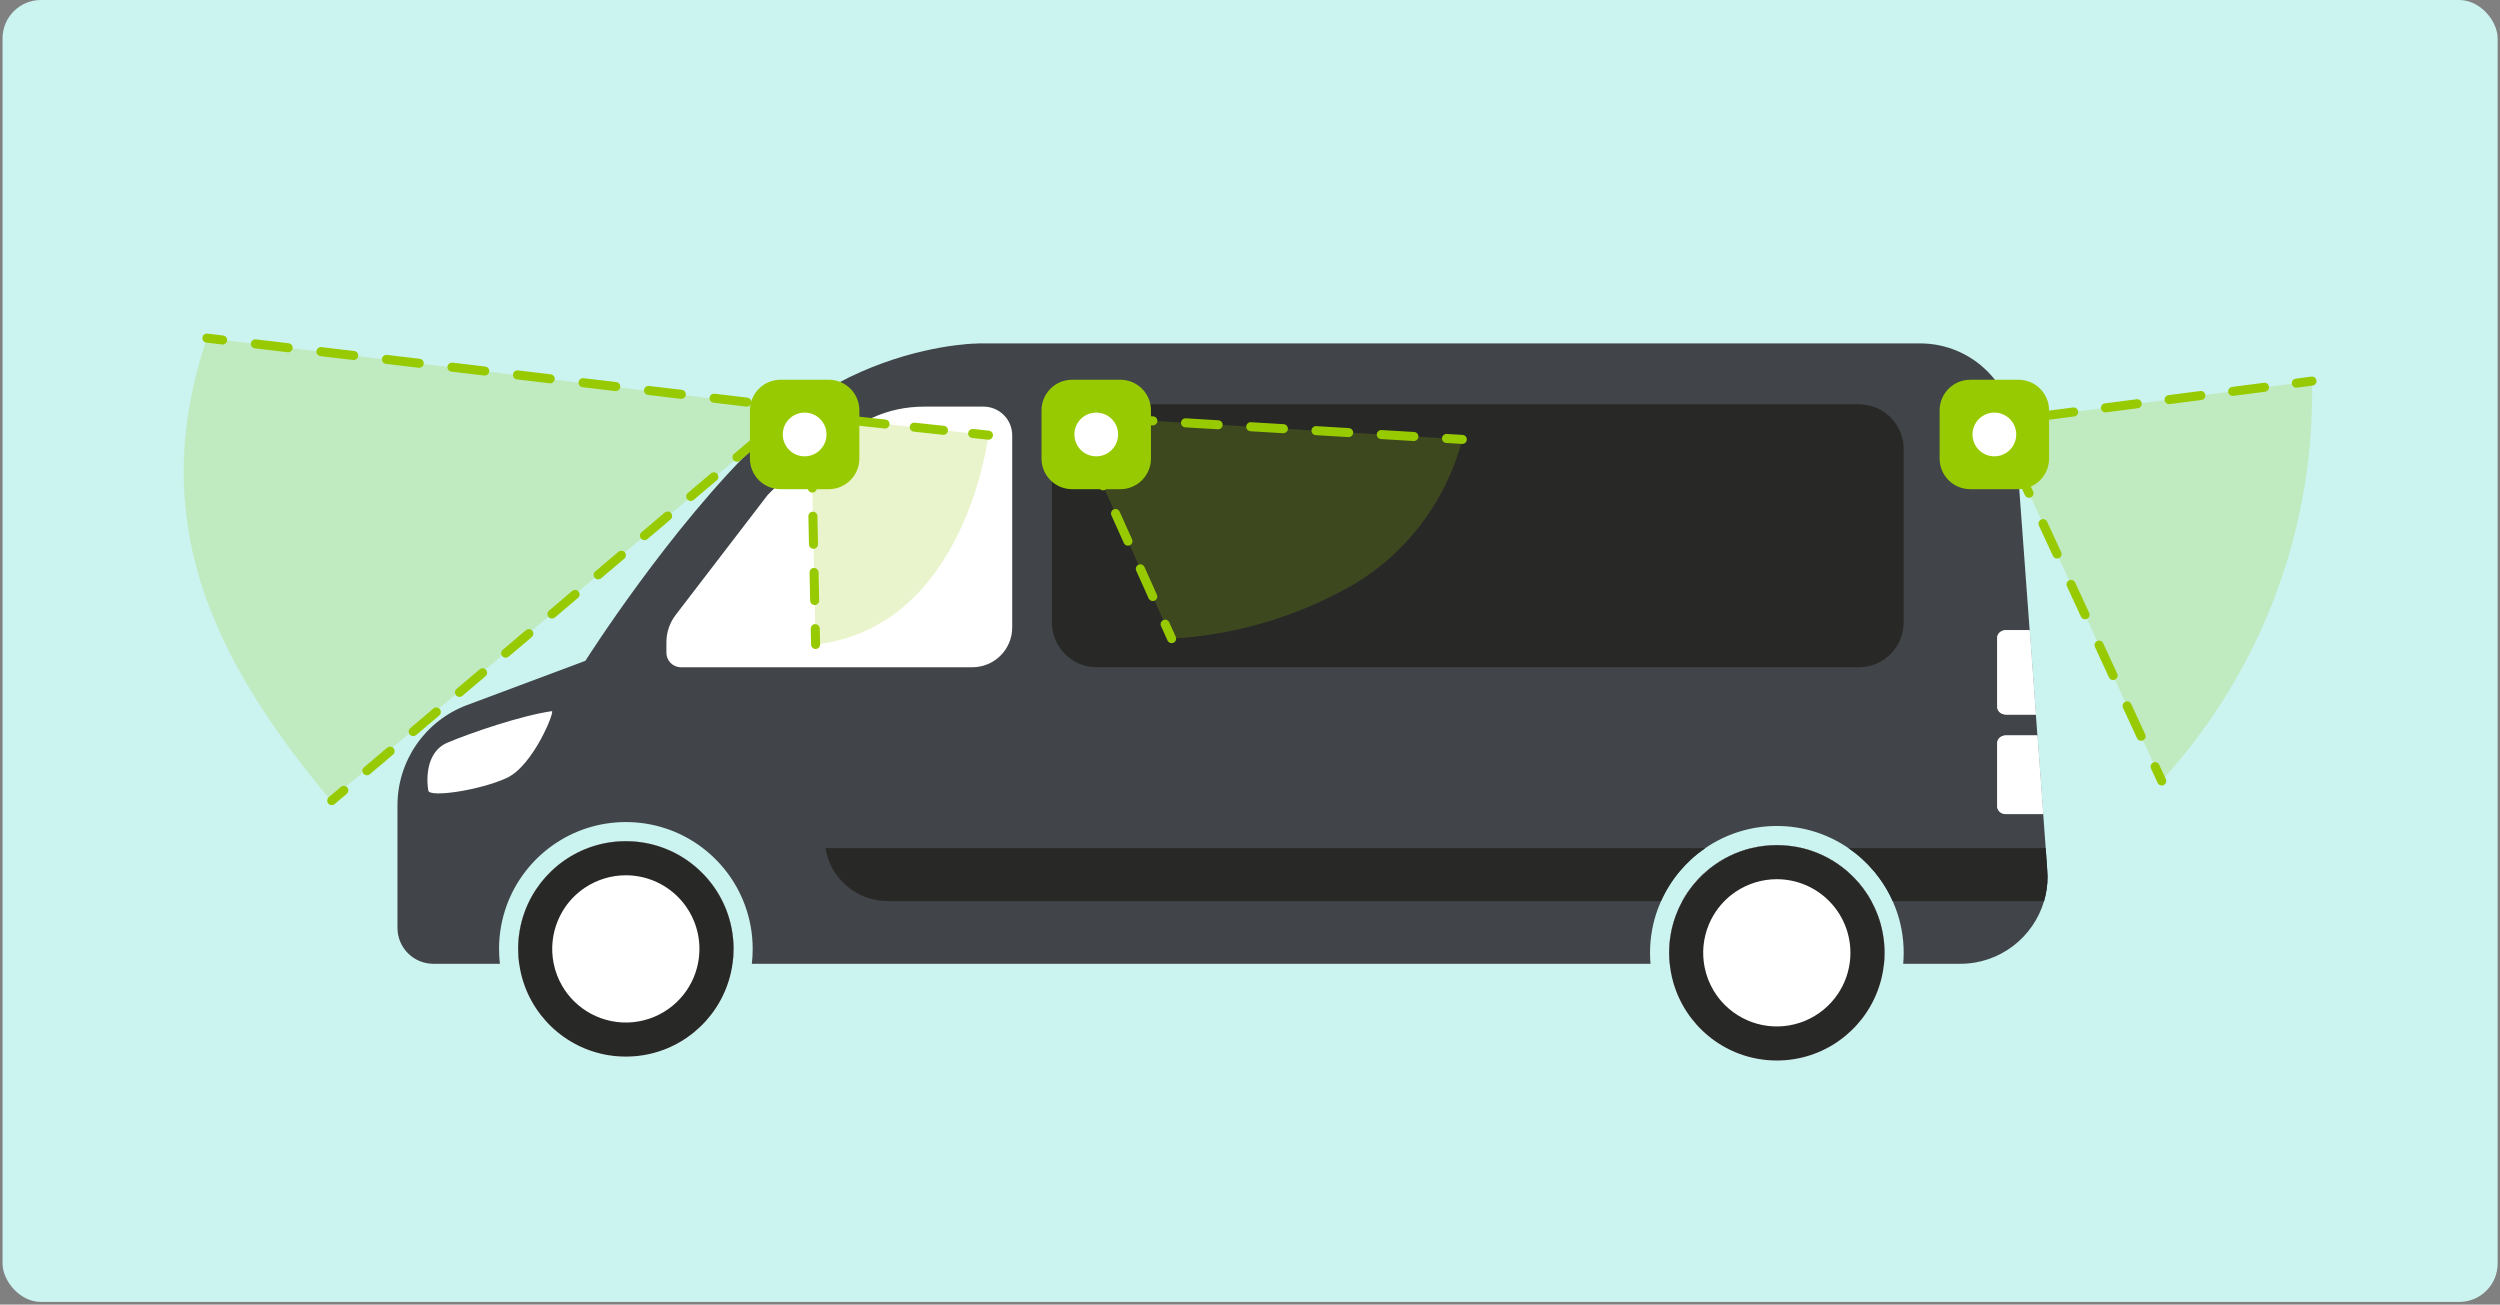 <svg width="847" height="442" viewBox="0 0 847 442" fill="none" xmlns="http://www.w3.org/2000/svg">
<rect x="0" y="0" width="847" height="442" fill="#808080" stroke="none"/>
<g clip-path="url(#clip0_17985_88653)">
<rect x="0.859" width="845.344" height="441.1" rx="13.02" fill="#CBF3F0"/>
<g opacity="0.2">
<path d="M111.87 270.969L269.734 138.45L70.108 114.553C49.713 175.215 70.759 221.622 111.87 270.969Z" fill="#98CA02"/>
</g>
<path d="M248.53 321.488C248.53 323.198 248.414 324.885 248.183 326.531H175.893C175.668 324.885 175.547 323.204 175.547 321.488C175.547 317.127 176.315 312.95 177.719 309.068C177.754 308.964 177.794 308.854 177.834 308.75C182.999 294.88 196.366 284.997 212.038 284.997C227.71 284.997 241.072 294.88 246.242 308.75C247.721 312.719 248.53 317.011 248.53 321.488Z" fill="#414549"/>
<path d="M636.201 310.078C637.68 314.047 638.483 318.333 638.483 322.816C638.483 324.069 638.419 325.312 638.298 326.53H565.691C565.563 325.306 565.5 324.069 565.5 322.816C565.5 318.455 566.268 314.272 567.672 310.396C567.707 310.292 567.747 310.182 567.787 310.078C568.406 308.42 569.134 306.826 569.977 305.295C574.852 296.405 583.315 289.773 593.413 287.341C596.168 286.677 599.039 286.325 601.997 286.325C604.949 286.325 607.826 286.677 610.576 287.341C620.673 289.773 629.136 296.405 634.011 305.295C634.849 306.826 635.583 308.42 636.201 310.078Z" fill="#414549"/>
<path d="M693.714 297C693.714 299.871 693.298 302.656 692.524 305.296C688.943 317.49 677.661 326.531 664.143 326.531H644.809C644.919 325.306 644.971 324.07 644.971 322.816C644.971 317.542 644.018 312.494 642.279 307.82C641.961 306.965 641.614 306.122 641.245 305.296C637.987 298.011 632.765 291.801 626.254 287.342C619.351 282.611 610.998 279.844 602.004 279.844C593.009 279.844 584.656 282.611 577.747 287.342C571.237 291.801 566.015 298.011 562.757 305.296C562.387 306.122 562.041 306.965 561.723 307.82C561.677 307.941 561.63 308.069 561.59 308.19C559.932 312.759 559.031 317.681 559.031 322.816C559.031 324.07 559.083 325.306 559.193 326.531H254.721C254.912 324.879 255.01 323.192 255.01 321.488C255.01 316.214 254.062 311.165 252.318 306.492C246.235 290.155 230.499 278.515 212.043 278.515C193.586 278.515 177.851 290.155 171.762 306.492C171.716 306.613 171.669 306.74 171.629 306.867C169.977 311.431 169.076 316.352 169.076 321.488C169.076 323.192 169.174 324.879 169.37 326.531H146.83C140.111 326.531 134.664 321.083 134.664 314.365V272.854C134.664 257.725 144.057 244.184 158.227 238.881L198.335 223.879C198.335 223.879 227.051 178.509 258.014 148.846C259.077 147.823 260.145 146.824 261.214 145.842C262.595 144.577 263.981 143.364 265.379 142.208C268.648 139.499 271.964 137.073 275.274 134.901C278.151 133.012 281.028 131.314 283.876 129.794C305.117 118.42 324.63 116.664 330.159 116.392C331.17 116.346 331.713 116.346 331.713 116.346H650.528C659.401 116.346 667.482 119.945 673.334 125.803C675.789 128.258 677.852 131.1 679.411 134.254V134.26C680.266 135.964 680.971 137.76 681.508 139.632C681.693 140.273 681.861 140.926 682.005 141.59V141.596C682.34 143.098 682.571 144.646 682.687 146.223L683.207 153.259L683.363 155.397L687.643 213.504L689.752 242.076L690.271 249.169L692.236 275.806L693.085 287.342L693.633 294.788C693.685 295.533 693.714 296.267 693.714 297Z" fill="#414549"/>
<path d="M331.702 116.346C331.702 116.346 331.159 116.346 330.148 116.392V116.346H331.702Z" fill="#D7D8DC"/>
<path d="M331.702 116.346C331.702 116.346 331.159 116.346 330.148 116.392V116.346H331.702Z" fill="#D7D8DC"/>
<path d="M171.671 263.574C162.619 267.741 145.567 270.291 145.112 267.864C144.651 265.43 143.677 254.939 151.673 251.577C159.662 248.221 176.55 242.441 186.973 240.936C188.106 240.772 180.717 259.401 171.671 263.574Z" fill="white"/>
<path d="M329.433 226.063H230.694C227.982 226.063 225.782 223.865 225.781 221.152V217.566C225.781 214.256 226.89 210.992 228.901 208.363L260.072 167.713L260.303 167.47C263.249 164.443 266.178 161.59 269.014 158.984C276.865 151.775 285.876 145.871 295.789 141.423C301.19 138.997 307.019 137.767 313.113 137.767H333.214C338.584 137.767 342.938 142.12 342.938 147.491V212.558C342.938 220.017 336.892 226.063 329.433 226.063Z" fill="white"/>
<path d="M248.53 321.488C248.53 323.198 248.414 324.885 248.183 326.531C248.096 327.155 247.992 327.773 247.877 328.391C247.496 330.378 246.952 332.313 246.259 334.173C241.106 348.072 227.728 357.979 212.038 357.979C196.343 357.979 182.964 348.072 177.817 334.173C176.91 331.736 176.263 329.182 175.893 326.531C175.668 324.885 175.547 323.203 175.547 321.488C175.547 317.127 176.315 312.95 177.719 309.068C177.754 308.964 177.794 308.854 177.834 308.75C182.999 294.88 196.366 284.997 212.038 284.997C227.71 284.997 241.072 294.88 246.242 308.75C247.721 312.719 248.53 317.011 248.53 321.488Z" fill="white"/>
<path d="M248.53 321.488C248.53 323.198 248.414 324.885 248.183 326.531C248.096 327.155 247.992 327.773 247.877 328.391C247.496 330.378 246.952 332.313 246.259 334.173C241.106 348.072 227.728 357.979 212.038 357.979C196.343 357.979 182.964 348.072 177.817 334.173C176.91 331.736 176.263 329.182 175.893 326.531C175.668 324.885 175.547 323.203 175.547 321.488C175.547 317.127 176.315 312.95 177.719 309.068C177.754 308.964 177.794 308.854 177.834 308.75C182.999 294.88 196.366 284.997 212.038 284.997C227.71 284.997 241.072 294.88 246.242 308.75C247.721 312.719 248.53 317.011 248.53 321.488Z" fill="#282827"/>
<path d="M236.97 321.484C236.97 325.955 235.773 330.338 233.502 334.171C233.275 334.567 233.028 334.958 232.77 335.343C230.03 339.449 226.132 342.644 221.577 344.534C217.017 346.423 212.001 346.918 207.164 345.953C202.326 344.989 197.879 342.614 194.392 339.127C192.899 337.634 191.608 335.972 190.549 334.171C189.129 331.767 188.115 329.126 187.566 326.356C186.602 321.514 187.097 316.498 188.986 311.943C189.416 310.904 189.911 309.905 190.475 308.94C190.509 308.876 190.544 308.817 190.584 308.752C192.473 305.562 195.065 302.827 198.171 300.749C202.277 298.009 207.099 296.545 212.031 296.545C215.305 296.545 218.55 297.193 221.577 298.444C224.599 299.696 227.349 301.536 229.664 303.85C231.069 305.255 232.296 306.813 233.324 308.505C233.374 308.584 233.423 308.668 233.473 308.752C234.081 309.771 234.615 310.84 235.07 311.943C236.327 314.97 236.97 318.21 236.97 321.484Z" fill="white"/>
<path d="M562.747 305.296H300.745C290.266 305.296 281.336 297.688 279.672 287.342H577.737C571.227 291.801 566.005 298.011 562.747 305.296Z" fill="#282827"/>
<path d="M634.011 305.296H569.977C574.852 296.405 583.315 289.774 593.412 287.342H610.575C620.673 289.774 629.135 296.405 634.011 305.296Z" fill="#282827"/>
<path d="M693.088 287.342H626.258C632.768 291.801 637.99 298.011 641.248 305.296H692.528C693.302 302.656 693.718 299.871 693.718 297L693.088 287.342Z" fill="#282827"/>
<path d="M638.483 322.816C638.483 324.069 638.419 325.312 638.298 326.53C638.188 327.611 638.032 328.673 637.83 329.719C637.449 331.706 636.905 333.641 636.212 335.496C631.065 349.4 617.687 359.307 601.997 359.307C586.302 359.307 572.923 349.4 567.77 335.496C566.713 332.659 566.002 329.65 565.691 326.53C565.563 325.306 565.5 324.069 565.5 322.816C565.5 318.455 566.268 314.272 567.672 310.396C567.707 310.292 567.747 310.182 567.787 310.078C568.406 308.42 569.134 306.826 569.977 305.295C574.852 296.405 583.315 289.773 593.413 287.341C596.168 286.677 599.039 286.325 601.997 286.325C604.949 286.325 607.826 286.677 610.576 287.341C620.673 289.773 629.136 296.405 634.011 305.295C634.849 306.826 635.583 308.42 636.201 310.078C637.68 314.047 638.483 318.333 638.483 322.816Z" fill="white"/>
<path d="M638.483 322.816C638.483 324.069 638.419 325.312 638.298 326.53C638.188 327.611 638.032 328.673 637.83 329.719C637.449 331.706 636.905 333.641 636.212 335.496C631.065 349.4 617.687 359.307 601.997 359.307C586.302 359.307 572.923 349.4 567.77 335.496C566.713 332.659 566.002 329.65 565.691 326.53C565.563 325.306 565.5 324.069 565.5 322.816C565.5 318.455 566.268 314.272 567.672 310.396C567.707 310.292 567.747 310.182 567.787 310.078C568.406 308.42 569.134 306.826 569.977 305.295C574.852 296.405 583.315 289.773 593.413 287.341C596.168 286.677 599.039 286.325 601.997 286.325C604.949 286.325 607.826 286.677 610.576 287.341C620.673 289.773 629.136 296.405 634.011 305.295C634.849 306.826 635.583 308.42 636.201 310.078C637.68 314.047 638.483 318.333 638.483 322.816Z" fill="#282827"/>
<path d="M626.923 322.812C626.923 327.283 625.726 331.665 623.456 335.499C623.228 335.894 622.981 336.285 622.724 336.671C619.983 340.776 616.086 343.972 611.53 345.861C606.97 347.751 601.954 348.245 597.117 347.281C592.279 346.316 587.833 343.942 584.345 340.455C582.852 338.961 581.561 337.299 580.502 335.499C579.083 333.095 578.069 330.454 577.52 327.684C576.555 322.841 577.05 317.826 578.939 313.27C579.37 312.232 579.864 311.232 580.428 310.268C580.463 310.204 580.497 310.144 580.537 310.08C582.426 306.89 585.018 304.154 588.124 302.077C592.23 299.337 597.052 297.873 601.984 297.873C605.258 297.873 608.503 298.52 611.53 299.772C614.552 301.023 617.302 302.863 619.617 305.178C621.022 306.583 622.249 308.141 623.277 309.833C623.327 309.912 623.376 309.996 623.426 310.08C624.034 311.099 624.569 312.167 625.024 313.27C626.28 316.297 626.923 319.537 626.923 322.812Z" fill="white"/>
<path d="M629.777 136.961H371.58C363.191 136.961 356.391 143.762 356.391 152.151V210.873C356.391 219.262 363.191 226.062 371.58 226.062H629.777C638.166 226.062 644.967 219.262 644.967 210.873V152.151C644.967 143.762 638.166 136.961 629.777 136.961Z" fill="#282827"/>
<path d="M689.735 242.075H679.608C677.985 242.075 676.68 240.943 676.68 239.545V216.034C676.68 214.636 677.985 213.504 679.608 213.504H687.627L689.735 242.075Z" fill="white"/>
<path d="M692.219 275.806H679.608C677.985 275.806 676.68 274.668 676.68 273.27V251.705C676.68 250.307 677.985 249.169 679.608 249.169H690.255L692.219 275.806Z" fill="white"/>
<path d="M112.4 272.773C111.965 272.773 111.533 272.589 111.23 272.232C110.683 271.587 110.764 270.62 111.408 270.073L115.499 266.608C116.148 266.06 117.114 266.144 117.657 266.787C118.205 267.432 118.124 268.399 117.479 268.946L113.389 272.411C113.1 272.655 112.749 272.773 112.4 272.773Z" fill="#98CA02"/>
<path d="M124.322 262.67C123.887 262.67 123.454 262.486 123.152 262.129C122.605 261.483 122.686 260.517 123.33 259.97L131.166 253.331C131.812 252.782 132.78 252.867 133.324 253.51C133.872 254.156 133.791 255.122 133.146 255.669L125.311 262.308C125.023 262.551 124.67 262.67 124.322 262.67ZM139.993 249.393C139.558 249.393 139.126 249.209 138.824 248.851C138.276 248.206 138.357 247.24 139.002 246.692L146.837 240.054C147.484 239.505 148.451 239.589 148.996 240.233C149.543 240.878 149.462 241.844 148.818 242.391L140.982 249.03C140.695 249.274 140.342 249.393 139.993 249.393ZM155.665 236.116C155.229 236.116 154.797 235.932 154.495 235.574C153.948 234.929 154.028 233.963 154.673 233.415L162.509 226.776C163.155 226.227 164.123 226.313 164.667 226.955C165.214 227.6 165.134 228.566 164.489 229.114L156.653 235.753C156.366 235.997 156.013 236.116 155.665 236.116ZM171.336 222.838C170.901 222.838 170.469 222.654 170.166 222.297C169.619 221.651 169.7 220.684 170.344 220.138L178.182 213.499C178.829 212.954 179.794 213.033 180.34 213.678C180.887 214.323 180.807 215.29 180.162 215.837L172.325 222.475C172.036 222.719 171.685 222.838 171.336 222.838ZM187.009 209.561C186.574 209.561 186.141 209.377 185.839 209.02C185.292 208.375 185.373 207.408 186.017 206.861L193.853 200.222C194.498 199.674 195.468 199.757 196.011 200.4C196.559 201.046 196.478 202.012 195.833 202.559L187.998 209.199C187.71 209.442 187.357 209.561 187.009 209.561ZM202.679 196.284C202.245 196.284 201.813 196.1 201.511 195.742C200.963 195.097 201.044 194.131 201.689 193.583L209.524 186.945C210.171 186.397 211.138 186.48 211.683 187.124C212.23 187.769 212.149 188.735 211.505 189.283L203.669 195.921C203.382 196.165 203.029 196.284 202.679 196.284ZM218.352 183.006C217.916 183.006 217.484 182.822 217.182 182.465C216.635 181.819 216.715 180.853 217.36 180.306L225.196 173.667C225.842 173.119 226.81 173.202 227.354 173.846C227.901 174.491 227.821 175.458 227.176 176.005L219.34 182.643C219.053 182.887 218.7 183.006 218.352 183.006ZM234.023 169.729C233.588 169.729 233.156 169.545 232.854 169.188C232.306 168.542 232.387 167.576 233.031 167.029L240.867 160.39C241.513 159.842 242.481 159.925 243.025 160.568C243.573 161.214 243.492 162.18 242.847 162.727L235.012 169.367C234.725 169.61 234.372 169.729 234.023 169.729ZM249.694 156.452C249.259 156.452 248.827 156.268 248.525 155.91C247.977 155.265 248.058 154.299 248.703 153.751L256.539 147.113C257.185 146.564 258.152 146.648 258.697 147.292C259.244 147.937 259.163 148.903 258.519 149.451L250.683 156.089C250.396 156.333 250.043 156.452 249.694 156.452Z" fill="#98CA02"/>
<path d="M265.376 143.174C264.941 143.174 264.509 142.99 264.207 142.633C263.659 141.988 263.74 141.021 264.385 140.474L265.789 139.284L263.962 139.068C263.121 138.969 262.521 138.207 262.62 137.367C262.72 136.528 263.493 135.932 264.321 136.026L269.645 136.656C270.251 136.728 270.756 137.152 270.933 137.735C271.108 138.319 270.921 138.952 270.456 139.346L266.365 142.812C266.076 143.055 265.725 143.174 265.376 143.174Z" fill="#98CA02"/>
<path d="M253.031 137.763C252.971 137.763 252.91 137.76 252.85 137.753L241.748 136.437C240.909 136.338 240.309 135.576 240.408 134.736C240.508 133.897 241.262 133.3 242.11 133.395L253.209 134.711C254.05 134.81 254.649 135.572 254.551 136.412C254.458 137.19 253.797 137.763 253.031 137.763ZM230.83 135.132C230.77 135.132 230.709 135.129 230.647 135.122L219.548 133.807C218.709 133.707 218.109 132.945 218.208 132.105C218.308 131.266 219.064 130.669 219.91 130.764L231.009 132.08C231.848 132.179 232.448 132.941 232.349 133.781C232.257 134.56 231.596 135.132 230.83 135.132ZM208.63 132.502C208.57 132.502 208.509 132.498 208.449 132.491L197.348 131.176C196.508 131.076 195.908 130.314 196.007 129.474C196.107 128.635 196.886 128.037 197.707 128.134L208.808 129.449C209.648 129.548 210.248 130.31 210.15 131.15C210.057 131.929 209.396 132.502 208.63 132.502ZM186.429 129.87C186.369 129.87 186.307 129.866 186.246 129.86L175.147 128.544C174.306 128.445 173.707 127.683 173.805 126.843C173.906 126.004 174.658 125.405 175.507 125.502L186.608 126.817C187.447 126.917 188.047 127.679 187.948 128.519C187.855 129.297 187.194 129.87 186.429 129.87ZM164.227 127.239C164.167 127.239 164.106 127.235 164.045 127.229L152.946 125.913C152.106 125.814 151.507 125.052 151.605 124.212C151.706 123.373 152.459 122.774 153.307 122.871L164.407 124.187C165.246 124.286 165.845 125.048 165.747 125.888C165.654 126.666 164.993 127.239 164.227 127.239ZM142.027 124.608C141.967 124.608 141.906 124.605 141.845 124.598L130.744 123.282C129.905 123.183 129.305 122.421 129.404 121.581C129.504 120.742 130.261 120.153 131.106 120.24L142.205 121.556C143.046 121.655 143.646 122.417 143.547 123.257C143.454 124.035 142.793 124.608 142.027 124.608ZM119.826 121.977C119.766 121.977 119.705 121.974 119.645 121.967L108.544 120.652C107.704 120.552 107.104 119.79 107.203 118.95C107.303 118.11 108.073 117.521 108.903 117.609L120.005 118.925C120.844 119.024 121.444 119.786 121.346 120.626C121.253 121.405 120.592 121.977 119.826 121.977ZM97.625 119.347C97.565 119.347 97.503 119.343 97.442 119.336L86.343 118.021C85.504 117.921 84.904 117.159 85.003 116.319C85.103 115.48 85.854 114.89 86.705 114.979L97.804 116.294C98.643 116.393 99.243 117.156 99.144 117.995C99.051 118.774 98.39 119.347 97.625 119.347Z" fill="#98CA02"/>
<path d="M75.427 116.715C75.367 116.715 75.305 116.712 75.244 116.705L69.921 116.074C69.082 115.974 68.482 115.212 68.581 114.372C68.681 113.533 69.438 112.938 70.283 113.032L75.606 113.663C76.445 113.762 77.045 114.524 76.946 115.364C76.853 116.143 76.192 116.715 75.427 116.715Z" fill="#98CA02"/>
<g opacity="0.2">
<path d="M675.68 141.676L732.389 264.597L736.806 259.427C767.778 223.173 784.329 176.791 783.306 129.12L675.68 143.057" fill="#98CA02"/>
</g>
<path d="M777.992 131.341C777.233 131.341 776.574 130.778 776.474 130.006C776.366 129.167 776.958 128.399 777.796 128.29L783.111 127.601C783.958 127.483 784.718 128.084 784.828 128.924C784.936 129.763 784.344 130.531 783.506 130.639L778.191 131.328C778.123 131.337 778.057 131.341 777.992 131.341Z" fill="#98CA02"/>
<path d="M691.773 142.506C691.015 142.506 690.355 141.942 690.255 141.171C690.147 140.332 690.739 139.564 691.578 139.455L702.356 138.06C703.176 137.944 703.962 138.543 704.072 139.382C704.179 140.221 703.587 140.989 702.748 141.097L691.97 142.493C691.905 142.502 691.839 142.506 691.773 142.506ZM713.327 139.715C712.568 139.715 711.909 139.152 711.809 138.38C711.701 137.541 712.293 136.773 713.132 136.664L723.91 135.269C724.734 135.153 725.516 135.753 725.625 136.591C725.733 137.43 725.141 138.198 724.302 138.307L713.524 139.702C713.458 139.711 713.392 139.715 713.327 139.715ZM734.882 136.923C734.124 136.923 733.464 136.36 733.364 135.588C733.256 134.749 733.848 133.981 734.687 133.873L745.465 132.477C746.291 132.362 747.071 132.96 747.181 133.799C747.288 134.638 746.696 135.406 745.857 135.515L735.079 136.91C735.014 136.919 734.948 136.923 734.882 136.923ZM756.436 134.132C755.677 134.132 755.018 133.569 754.918 132.797C754.81 131.958 755.402 131.19 756.241 131.082L767.019 129.686C767.83 129.572 768.625 130.17 768.734 131.009C768.842 131.848 768.25 132.616 767.411 132.724L756.633 134.119C756.567 134.128 756.501 134.132 756.436 134.132Z" fill="#98CA02"/>
<path d="M675.687 144.589C674.929 144.589 674.269 144.027 674.169 143.255C674.061 142.416 674.653 141.647 675.491 141.539L680.807 140.85C681.644 140.734 682.414 141.333 682.524 142.172C682.631 143.012 682.039 143.78 681.201 143.888L675.886 144.577C675.819 144.586 675.753 144.589 675.687 144.589Z" fill="#98CA02"/>
<path d="M677.937 148.076C677.358 148.076 676.803 147.747 676.544 147.186L674.298 142.319C673.943 141.551 674.278 140.641 675.047 140.286C675.817 139.932 676.725 140.268 677.08 141.036L679.326 145.903C679.68 146.671 679.345 147.581 678.577 147.936C678.369 148.031 678.15 148.076 677.937 148.076Z" fill="#98CA02"/>
<path d="M725.405 250.973C724.825 250.973 724.271 250.644 724.013 250.084L719.266 239.793C718.911 239.025 719.248 238.115 720.015 237.761C720.788 237.404 721.694 237.744 722.047 238.51L726.795 248.8C727.149 249.568 726.813 250.478 726.045 250.833C725.837 250.929 725.619 250.973 725.405 250.973ZM715.911 230.394C715.33 230.394 714.777 230.064 714.518 229.504L709.771 219.214C709.417 218.446 709.753 217.536 710.52 217.182C711.294 216.825 712.199 217.164 712.553 217.931L717.3 228.221C717.655 228.989 717.318 229.899 716.551 230.253C716.343 230.349 716.125 230.394 715.911 230.394ZM706.418 209.815C705.838 209.815 705.284 209.485 705.025 208.925L700.278 198.635C699.924 197.867 700.26 196.957 701.028 196.602C701.799 196.245 702.706 196.584 703.06 197.352L707.807 207.642C708.162 208.41 707.825 209.32 707.058 209.674C706.85 209.77 706.632 209.815 706.418 209.815ZM696.924 189.235C696.343 189.235 695.79 188.906 695.531 188.346L690.784 178.055C690.429 177.287 690.766 176.377 691.533 176.023C692.305 175.666 693.211 176.005 693.566 176.772L698.313 187.062C698.667 187.83 698.331 188.74 697.564 189.095C697.356 189.191 697.137 189.235 696.924 189.235ZM687.429 168.656C686.849 168.656 686.295 168.326 686.037 167.766L681.29 157.476C680.935 156.708 681.272 155.798 682.039 155.444C682.811 155.09 683.717 155.426 684.071 156.193L688.819 166.483C689.173 167.251 688.837 168.161 688.069 168.515C687.861 168.611 687.643 168.656 687.429 168.656Z" fill="#98CA02"/>
<path d="M732.397 266.13C731.819 266.13 731.264 265.8 731.005 265.24L728.759 260.372C728.404 259.604 728.739 258.694 729.508 258.34C730.28 257.984 731.186 258.322 731.54 259.089L733.787 263.957C734.141 264.725 733.806 265.635 733.038 265.989C732.83 266.085 732.611 266.13 732.397 266.13Z" fill="#98CA02"/>
<path d="M689.735 242.075H679.608C677.985 242.075 676.68 240.943 676.68 239.545V216.034C676.68 214.636 677.985 213.504 679.608 213.504H687.627L689.735 242.075Z" fill="white"/>
<path d="M692.219 275.806H679.608C677.985 275.806 676.68 274.668 676.68 273.27V251.705C676.68 250.307 677.985 249.169 679.608 249.169H690.255L692.219 275.806Z" fill="white"/>
<path d="M396.945 217.897C396.358 217.897 395.801 217.56 395.546 216.991L393.354 212.101C393.007 211.329 393.352 210.423 394.124 210.076C394.896 209.73 395.804 210.076 396.148 210.847L398.34 215.738C398.687 216.51 398.342 217.416 397.57 217.762C397.366 217.854 397.154 217.897 396.945 217.897Z" fill="#98CA02"/>
<path d="M390.555 203.63C389.968 203.63 389.41 203.293 389.156 202.724L384.952 193.348C384.605 192.576 384.95 191.67 385.722 191.324C386.494 190.978 387.4 191.323 387.746 192.095L391.95 201.471C392.297 202.243 391.952 203.149 391.18 203.495C390.976 203.587 390.764 203.63 390.555 203.63ZM382.146 184.877C381.56 184.877 381.002 184.539 380.748 183.971L376.543 174.595C376.196 173.823 376.542 172.917 377.314 172.571C378.085 172.223 378.993 172.57 379.337 173.342L383.542 182.718C383.889 183.49 383.543 184.396 382.771 184.742C382.568 184.833 382.356 184.877 382.146 184.877ZM373.738 166.124C373.151 166.124 372.593 165.786 372.339 165.218L368.135 155.842C367.788 155.07 368.133 154.164 368.905 153.817C369.677 153.47 370.583 153.817 370.929 154.588L375.133 163.965C375.48 164.736 375.135 165.643 374.363 165.989C374.159 166.08 373.947 166.124 373.738 166.124Z" fill="#98CA02"/>
<path d="M365.335 147.37C364.749 147.37 364.191 147.032 363.937 146.464L361.744 141.573C361.524 141.084 361.576 140.516 361.88 140.076C362.184 139.636 362.707 139.382 363.232 139.418L368.584 139.738C369.429 139.788 370.072 140.513 370.021 141.358C369.972 142.203 369.221 142.857 368.401 142.795L365.573 142.626L366.73 145.211C367.077 145.982 366.732 146.889 365.96 147.235C365.757 147.326 365.544 147.37 365.335 147.37Z" fill="#98CA02"/>
<path d="M479.03 149.419C478.998 149.419 478.968 149.419 478.937 149.416L467.883 148.755C467.037 148.704 466.394 147.979 466.445 147.135C466.495 146.29 467.247 145.635 468.065 145.697L479.119 146.359C479.964 146.409 480.607 147.135 480.557 147.979C480.509 148.793 479.833 149.419 479.03 149.419ZM456.921 148.096C456.89 148.096 456.86 148.095 456.828 148.093L445.774 147.431C444.929 147.381 444.286 146.655 444.337 145.811C444.387 144.966 445.111 144.324 445.956 144.374L457.011 145.036C457.856 145.086 458.499 145.811 458.448 146.655C458.4 147.469 457.726 148.096 456.921 148.096ZM434.812 146.771C434.781 146.771 434.751 146.771 434.72 146.768L423.665 146.107C422.82 146.056 422.177 145.331 422.228 144.487C422.277 143.641 423.003 142.978 423.848 143.049L434.902 143.711C435.747 143.761 436.39 144.487 436.339 145.331C436.291 146.145 435.615 146.771 434.812 146.771ZM412.704 145.448C412.672 145.448 412.642 145.447 412.611 145.445L401.557 144.783C400.712 144.733 400.068 144.007 400.119 143.163C400.169 142.318 400.906 141.664 401.739 141.726L412.793 142.388C413.638 142.438 414.282 143.163 414.231 144.007C414.183 144.821 413.507 145.448 412.704 145.448ZM390.595 144.123C390.564 144.123 390.534 144.123 390.502 144.12L379.448 143.458C378.603 143.408 377.96 142.683 378.011 141.839C378.06 140.994 378.782 140.35 379.63 140.401L390.685 141.063C391.53 141.113 392.173 141.839 392.122 142.683C392.074 143.497 391.4 144.123 390.595 144.123Z" fill="#98CA02"/>
<path d="M495.431 150.403C495.4 150.403 495.37 150.403 495.338 150.4L489.987 150.079C489.142 150.029 488.499 149.303 488.55 148.459C488.601 147.615 489.339 146.967 490.169 147.022L495.521 147.343C496.366 147.393 497.009 148.119 496.958 148.964C496.91 149.777 496.234 150.403 495.431 150.403Z" fill="#98CA02"/>
<g opacity="0.2">
<path d="M276.315 218.345C327.286 212.622 334.882 147.435 334.882 147.435L274.719 140.947L276.315 218.345Z" fill="#98CA02"/>
</g>
<path d="M276.322 219.877C275.491 219.877 274.809 219.212 274.791 218.377L274.68 213.017C274.664 212.171 275.334 211.472 276.18 211.454C276.985 211.448 277.725 212.108 277.743 212.954L277.854 218.314C277.87 219.16 277.2 219.859 276.354 219.877H276.322Z" fill="#98CA02"/>
<path d="M276.005 204.991C275.174 204.991 274.492 204.327 274.474 203.491L274.278 193.966C274.261 193.12 274.933 192.421 275.778 192.403C276.615 192.442 277.323 193.058 277.341 193.903L277.537 203.429C277.553 204.274 276.882 204.974 276.037 204.991H276.005ZM275.612 185.94C274.78 185.94 274.098 185.275 274.08 184.44L273.884 174.915C273.868 174.069 274.539 173.37 275.384 173.352C276.255 173.376 276.929 174.006 276.947 174.852L277.143 184.377C277.16 185.223 276.488 185.922 275.643 185.94H275.612ZM275.22 166.889C274.388 166.889 273.706 166.224 273.688 165.389L273.492 155.863C273.476 155.017 274.148 154.318 274.993 154.3C275.893 154.309 276.539 154.955 276.556 155.8L276.751 165.326C276.768 166.172 276.096 166.871 275.251 166.889H275.22Z" fill="#98CA02"/>
<path d="M274.829 147.838C273.997 147.838 273.315 147.173 273.297 146.338L273.188 140.979C273.179 140.539 273.36 140.116 273.684 139.819C274.009 139.522 274.437 139.377 274.884 139.425L280.213 140C281.053 140.09 281.662 140.845 281.571 141.686C281.481 142.526 280.756 143.132 279.884 143.045L276.285 142.657L276.36 146.275C276.377 147.121 275.705 147.821 274.86 147.838H274.829Z" fill="#98CA02"/>
<path d="M319.649 147.324C319.595 147.324 319.54 147.321 319.483 147.315L309.582 146.248C308.741 146.157 308.133 145.402 308.224 144.561C308.315 143.721 309.033 143.111 309.911 143.202L319.812 144.27C320.653 144.361 321.262 145.116 321.17 145.957C321.085 146.742 320.422 147.324 319.649 147.324ZM299.848 145.189C299.795 145.189 299.739 145.186 299.682 145.18L289.781 144.112C288.941 144.021 288.332 143.266 288.423 142.425C288.514 141.586 289.231 140.972 290.11 141.067L300.011 142.135C300.852 142.225 301.461 142.98 301.369 143.822C301.284 144.606 300.62 145.189 299.848 145.189Z" fill="#98CA02"/>
<path d="M334.887 148.967C334.833 148.967 334.778 148.964 334.721 148.958L329.391 148.384C328.55 148.293 327.941 147.538 328.032 146.697C328.122 145.857 328.836 145.246 329.72 145.338L335.05 145.913C335.891 146.003 336.499 146.759 336.408 147.599C336.324 148.384 335.66 148.967 334.887 148.967Z" fill="#98CA02"/>
<g opacity="0.2">
<path d="M363.133 140.947L495.431 148.871C489.845 170.216 475.872 188.471 456.571 199.16C438.393 209.228 418.037 215.182 396.948 216.365L363.133 140.947Z" fill="#98CA02"/>
</g>
<path d="M683.855 128.655H667.522C661.793 128.655 657.148 133.3 657.148 139.029V155.362C657.148 161.091 661.793 165.735 667.522 165.735H683.855C689.584 165.735 694.228 161.091 694.228 155.362V139.029C694.228 133.3 689.584 128.655 683.855 128.655Z" fill="#98CA02"/>
<path d="M675.688 154.601C679.779 154.601 683.096 151.285 683.096 147.194C683.096 143.103 679.779 139.787 675.688 139.787C671.598 139.787 668.281 143.103 668.281 147.194C668.281 151.285 671.598 154.601 675.688 154.601Z" fill="white"/>
<path d="M379.573 128.655H363.241C357.512 128.655 352.867 133.3 352.867 139.029V155.362C352.867 161.091 357.512 165.735 363.241 165.735H379.573C385.303 165.735 389.947 161.091 389.947 155.362V139.029C389.947 133.3 385.303 128.655 379.573 128.655Z" fill="#98CA02"/>
<path d="M371.407 154.601C375.498 154.601 378.814 151.285 378.814 147.194C378.814 143.103 375.498 139.787 371.407 139.787C367.316 139.787 364 143.103 364 147.194C364 151.285 367.316 154.601 371.407 154.601Z" fill="white"/>
<path d="M280.784 128.655H264.452C258.722 128.655 254.078 133.3 254.078 139.029V155.362C254.078 161.091 258.722 165.735 264.452 165.735H280.784C286.513 165.735 291.158 161.091 291.158 155.362V139.029C291.158 133.3 286.513 128.655 280.784 128.655Z" fill="#98CA02"/>
<path d="M272.61 154.601C276.701 154.601 280.017 151.285 280.017 147.194C280.017 143.103 276.701 139.787 272.61 139.787C268.519 139.787 265.203 143.103 265.203 147.194C265.203 151.285 268.519 154.601 272.61 154.601Z" fill="white"/>
</g>
<defs>
<clipPath id="clip0_17985_88653">
<rect width="845.344" height="441.1" fill="white" transform="translate(0.859)"/>
</clipPath>
</defs>
</svg>
